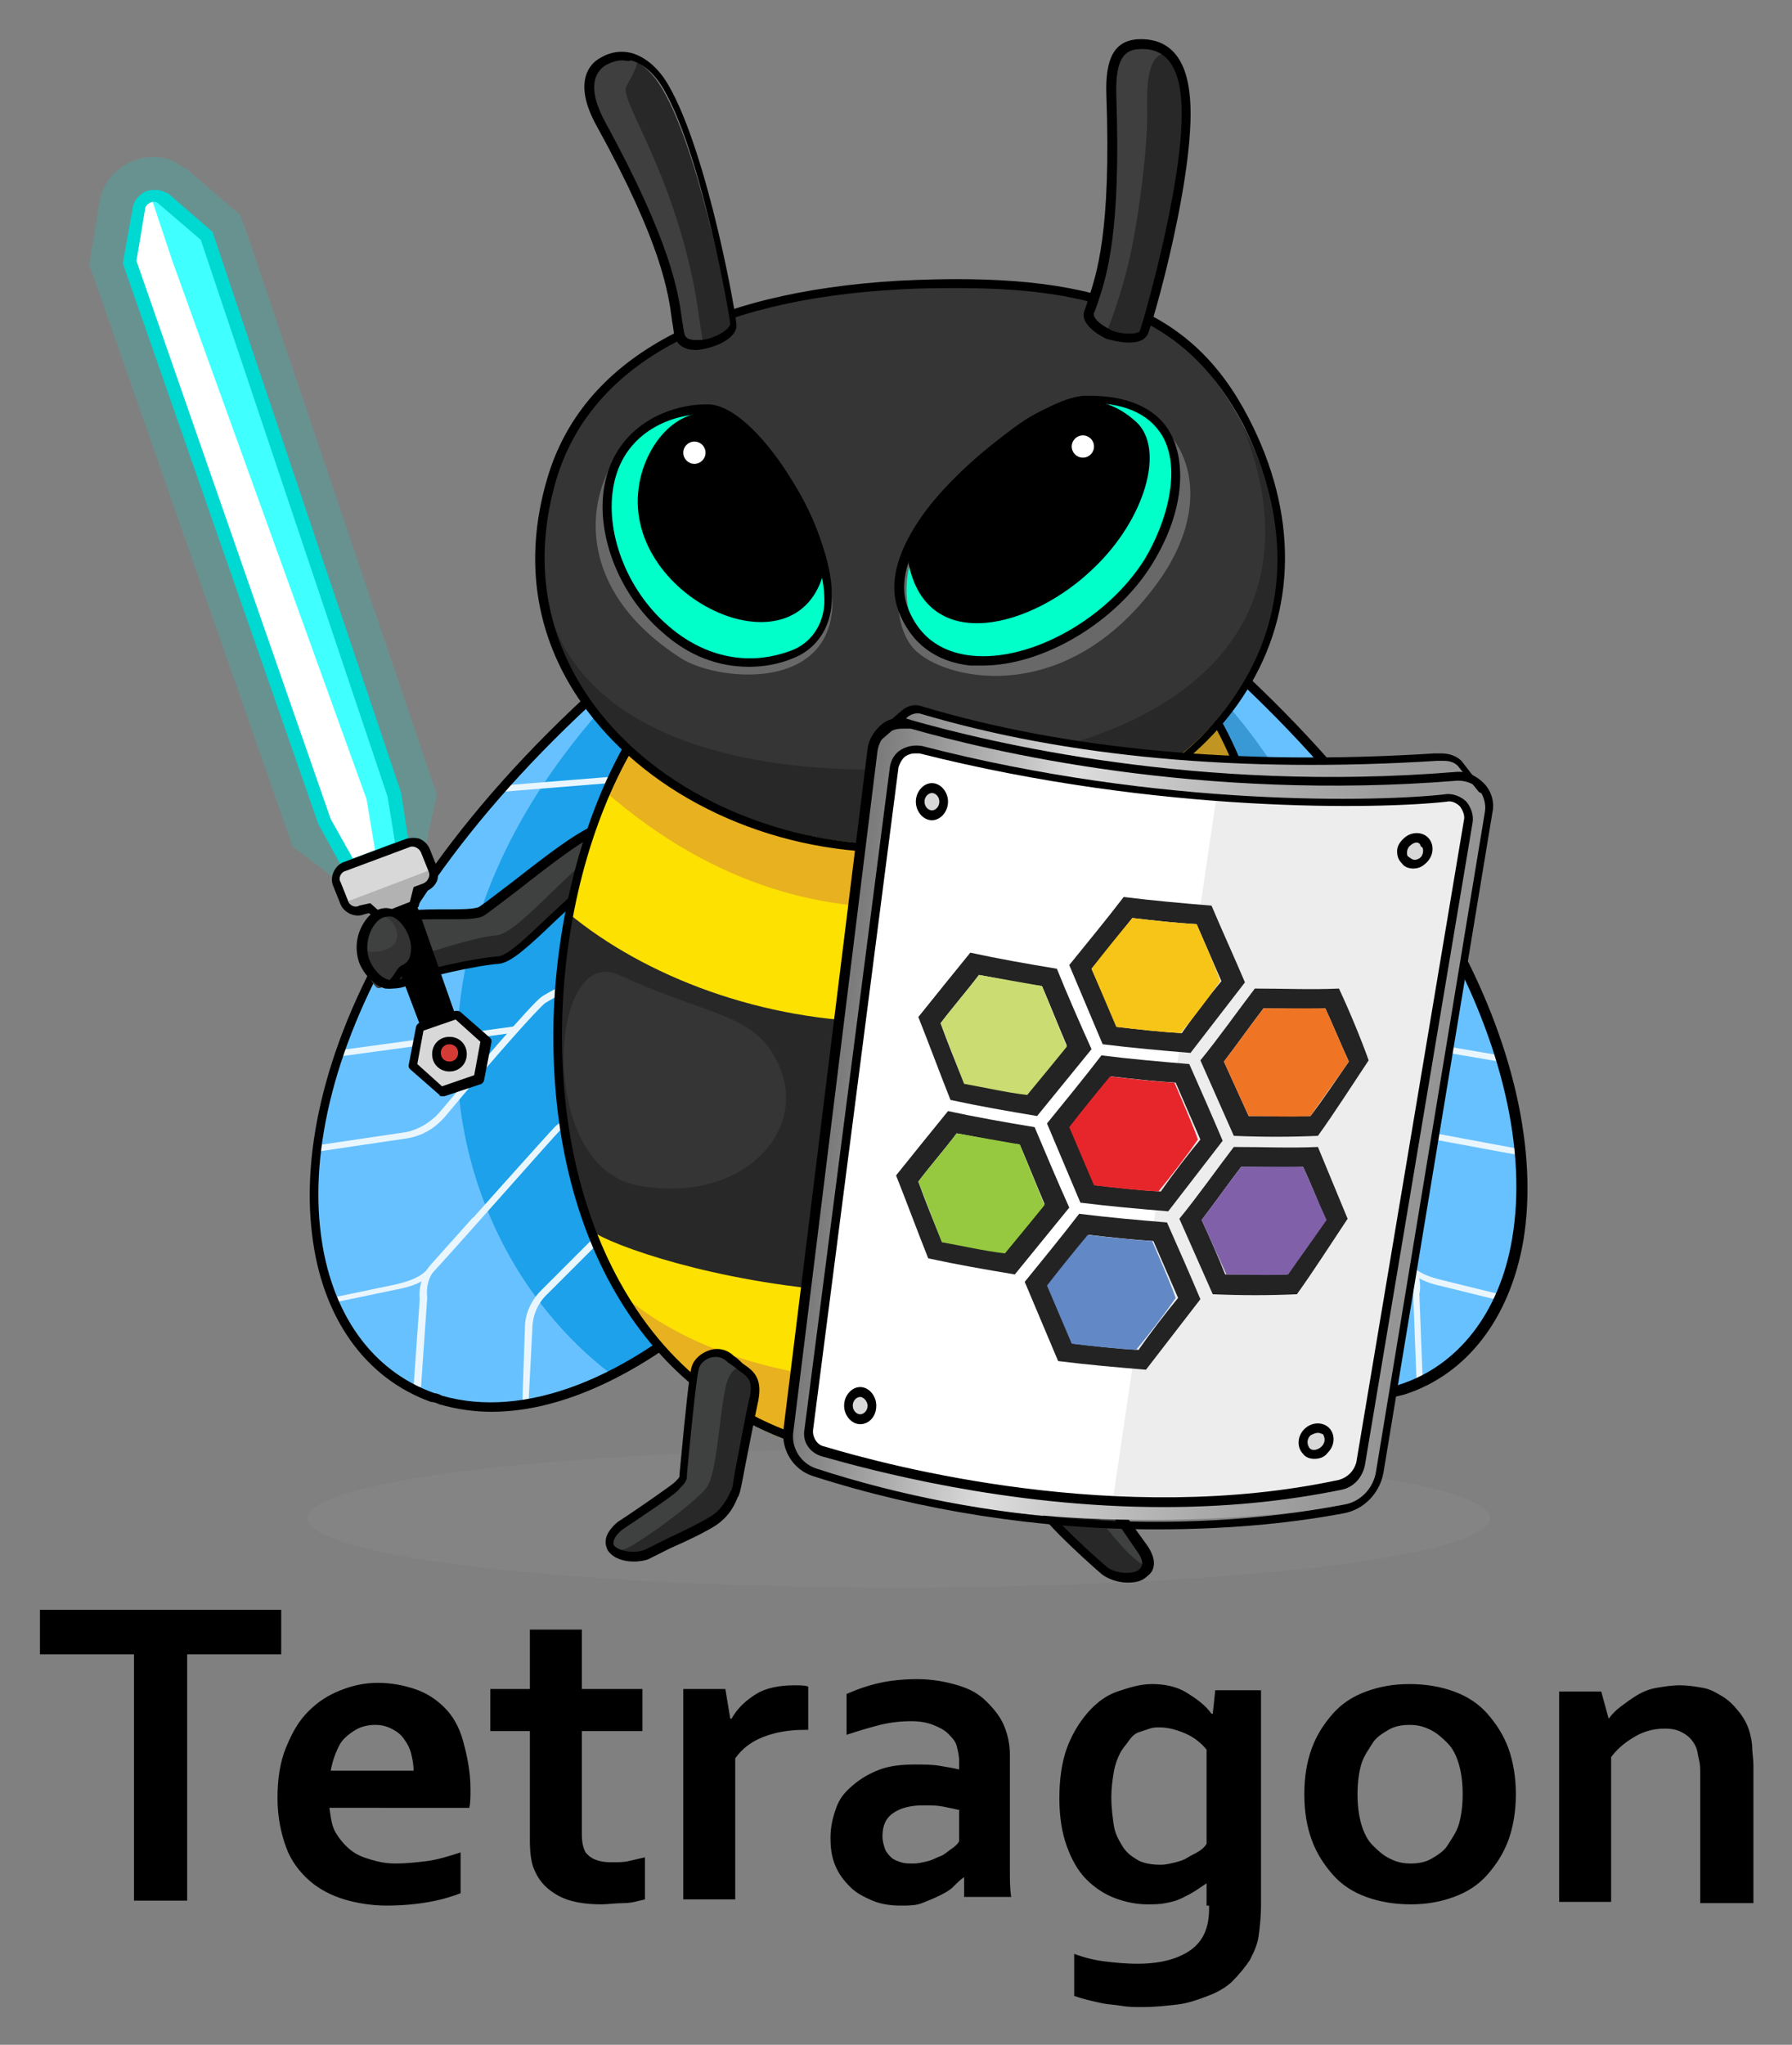<svg xmlns="http://www.w3.org/2000/svg" role="img" xmlns:xlink="http://www.w3.org/1999/xlink" viewBox="37.57 6.32 144.85 165.23"><rect x="37.57" y="6.32" width="144.85" height="165.23" fill="#808080" stroke="none"/><title>Tetragon logo</title><style>svg {enable-background:new 0 0 221.7 175.5}</style><style>.st1{fill:#282828}.st2{fill:#3f4040}.st3{fill:#68c1ff}.st6{fill:#eaf6fd}.st11{fill:#e8b120}.st12{fill:#353535}.st14{fill:#686868}.st15{fill:#00ffc9}.st16{fill:#fff}.st17{fill:#3f3f3f}.st21{fill:#d8d8d8}.st27{fill:#232323}</style><g id="shadow"><ellipse cx="110.2" cy="129" fill="#999" opacity=".2" rx="47.8" ry="5.6"/></g><g id="leg-right_00000119824364864540445000000011189083722848698038_"><g id="leg-right_00000127757529415056396820000009101159447790618761_"><path d="M129.9,131.5c0,0-3.5-4-3.5-4.2s-0.3-0.5-0.3-0.8s1.6-8,1.5-8.8s-1-2-2.6-1.3c-1.5,0.7-2.6,0.5-2.7,2.9 c-0.1,2.4-0.7,7-0.7,7.4c0.1,0.3-0.2,1.6,0.7,2.6s3.2,2.6,4.7,3.8C128.3,134.2,131.7,134.1,129.9,131.5z" class="st1"/><path d="M129.9,131.5c0,0-3.1-4.2-3.2-4.4c-0.1-0.2-0.3-0.5-0.3-0.8s1.2-7.8,1.2-8.6s-1-2-2.6-1.3 c-1.5,0.7-0.1-0.2-0.2,2.2c-0.1,2.4-0.5,6.6,0,7.8c0.5,1.3,3,4.6,4.4,5.8C130.5,133.3,131,133.1,129.9,131.5z" class="st2"/><path d="M128.7,134.2c-0.8,0-1.6-0.3-2.1-0.7c-1.5-1.3-3.3-3-4.2-4c-0.9-1-1-2.1-1.1-2.6c0-0.1,0-0.1,0-0.2c0-0.2,0-0.7,0.2-2.3 c0.2-1.6,0.4-3.7,0.4-5.1c0.1-2.2,1-2.5,2.1-2.9c0.3-0.1,0.6-0.2,0.9-0.4c0.7-0.4,1.5-0.4,2.1,0c0.7,0.4,1,1.1,1,1.6 c0.1,0.9-1,8.6-1,8.7c0,0.1,0.1,0.3,0.2,0.5c0,0.1,0.1,0.1,0.1,0.1c0.1,0.2,1.9,2.8,3,4.3c0,0,0,0,0,0c0.9,1.3,0.5,2.1,0.1,2.4 C129.9,134.1,129.4,134.2,128.7,134.2z M126,116.5c-0.2,0-0.5,0.1-0.8,0.2c-0.3,0.2-0.7,0.3-0.9,0.4c-1,0.4-1.5,0.6-1.6,2.2 c-0.1,1.4-0.3,3.6-0.5,5.1c-0.1,1-0.2,2-0.2,2.2c0,0,0,0.1,0,0.2c0,0.5,0.1,1.4,0.9,2.2c0.9,1,2.7,2.7,4.1,3.9 c0.7,0.6,2.2,0.7,2.7,0.2c0.4-0.4,0.1-1-0.2-1.4c-0.9-1.3-2.9-4.2-3-4.4c0,0,0-0.1-0.1-0.1c-0.1-0.2-0.3-0.6-0.2-0.9 c0.1-0.4,1.1-7.8,1-8.5c0-0.3-0.3-0.8-0.7-1C126.5,116.6,126.2,116.5,126,116.5z"/></g></g><g id="wing1"><g id="wing1_00000005971144265088277580000015472384972838731173_"><path d="M125.8,51.3c57.5,42.3,32,87.8,3.2,57.9c-16.5-17.1-18.3-42.8-15.3-46.9C116.7,58.3,125.8,51.3,125.8,51.3z" class="st3"/><path fill="#3999d5" d="M127.4,55.2c29.5,18.8,25,66.2,1.7,54.1c-20.9-10.9-18.3-42.8-15.3-46.9C116.7,58.3,127.4,55.2,127.4,55.2z"/><g><defs><path id="mask_00000124867998439546478350000008977434645125548936_" d="M125.8,51.3c57.5,42.3,32,87.8,3.2,57.9 c-16.5-17.1-18.3-42.8-15.3-46.9C116.7,58.3,125.8,51.3,125.8,51.3z"/></defs><clipPath id="mask_00000155107343957626551400000005480637595807038909_"><use overflow="visible" xlink:href="#mask_00000124867998439546478350000008977434645125548936_"/></clipPath><g clip-path="url(#mask_00000155107343957626551400000005480637595807038909_)"><path d="M148.2 71.3l-9.2-1c-1-.1-2-.5-2.9-1.2l-6.3-5.1.3-.4 6.3 5.1c.7.6 1.6 1 2.6 1.1l9.2 1L148.2 71.3zM154.1 80.8l-9.1-.7c-1-.1-2-.4-2.8-1l-10.9-6.9.3-.4 10.9 6.9c.8.5 1.7.8 2.6.9l9 .7L154.1 80.8z" class="st6"/><path d="M152.5 83.6H153V98.1H152.5z" class="st6" transform="rotate(-80.34 152.763 90.814)"/><path d="M161.1 99.8l-7.6-1.4c-1.1-.2-2.1-.9-2.8-1.8-4.1-5.3-6.8-8.7-7.4-9.1-1-.8-10.5-5.6-10.6-5.6l.2-.5c.4.2 9.6 4.8 10.7 5.7.8.7 5 6.1 7.5 9.2.6.8 1.5 1.4 2.5 1.6l7.5 1.4L161.1 99.8zM160 111.7l-6.1-1.5c-.9-.2-2-.6-2.7-1.5-2.1-2.5-8.8-10.8-9.3-11.3-1.1-1.2-4.7-2.5-6.9-3.3-.4-.2-.8-.3-1.1-.4l.2-.5c.3.1.6.2 1 .4 2.2.8 5.9 2.2 7.1 3.5.5.5 6.6 8.1 9.3 11.3.6.7 1.3 1 2.4 1.3l6.1 1.5L160 111.7z" class="st6"/><path d="M152.6,118.7l-0.5,0l-0.3-7.9c0.1-0.8-0.1-1.7-0.6-2.3l-3.1-3.8l0.4-0.3l3.1,3.8c0.6,0.7,0.9,1.7,0.7,2.7 L152.6,118.7z" class="st6"/></g></g><path d="M147,119.5c-5.8,0-12.3-3.4-18.4-9.8c-9.6-10-13.6-22.2-15.1-28.6c-1.7-7.1-2.3-16.2-0.2-19.1c3-4.1,11.8-10.9,12.2-11.1 l0.4-0.3l0.4,0.3c13,9.6,22.6,19.9,28.6,30.6c5,8.9,7,17.9,5.8,25.1c-1.1,6.3-4.6,10.8-9.6,12.4c-0.8,0.2-1.6,0.4-2.5,0.5l0,0 C148,119.5,147.5,119.5,147,119.5z M125.8,51.5c-0.9,0.7-9.1,7-12,10.9c-1.9,2.6-1.3,11.4,0.4,18.5c1.5,6.3,5.4,18.4,14.9,28.3 c6.5,6.8,13.4,10.2,19.3,9.5c0.8-0.1,1.6-0.2,2.3-0.5c4.7-1.5,8.1-5.8,9.1-11.8c1.2-7.1-0.8-15.8-5.7-24.6 C148.2,71.2,138.7,61,125.8,51.5z"/></g></g><g id="wing2"><g id="wing2_00000134953672903871615030000010910938776199822214_"><path d="M101.3,50.5c-62.4,42-36.5,89.9-5,59.8c18-17.2,20.7-43.8,17.6-48.1C110.8,57.9,101.3,50.5,101.3,50.5z" class="st3"/><path fill="#1ca1ea" d="M94.5,55.7c-28.7,23.3-22.1,50.5-7.6,61.6c21.1-10.1,22.6-51.4,18.9-55.2S94.5,55.7,94.5,55.7z"/><g><defs><path id="mask_00000057831558694188422330000010630822467365836733_" d="M101.3,50.5c-62.4,42-36.5,89.9-5,59.8 c18-17.2,20.7-43.8,17.6-48.1C110.8,57.9,101.3,50.5,101.3,50.5z"/></defs><clipPath id="mask_00000157995979778463798110000017819150934356619449_"><use overflow="visible" xlink:href="#mask_00000057831558694188422330000010630822467365836733_"/></clipPath><g clip-path="url(#mask_00000157995979778463798110000017819150934356619449_)"><path d="M76.9,70.4l0-0.5l9.9-0.8c1-0.1,2-0.4,2.8-1l6.9-5.1l0.3,0.4l-6.9,5.1c-0.9,0.7-2,1.1-3.1,1.1L76.9,70.4z" class="st6"/><path d="M63.8 90.3H79.2V90.8H63.8z" class="st6" transform="rotate(-7.759 71.51 90.522)"/><path d="M62.4 99.5L62.3 99l8.1-1.2c1-.2 2-.8 2.7-1.6 2.7-3.2 7.3-8.6 8.2-9.3 1.2-.9 11.1-5.4 11.5-5.5l.2.5c-.1 0-10.3 4.7-11.4 5.5-.6.5-3.6 3.8-8.1 9.2-.8.9-1.8 1.5-3 1.7L62.4 99.5zM64.8 111.1l4.8-1c1.2-.3 2-.6 2.6-1.3 2.9-3.3 9.7-10.9 10.2-11.4 1.3-1.3 5.2-2.6 7.6-3.4.4-.1.8-.3 1.1-.4l.2.5c-.3.1-.7.2-1.1.4-2.3.8-6.2 2-7.4 3.2-.5.5-7.9 8.9-10.2 11.4-.8.9-1.9 1.2-2.9 1.4l-4.8 1L64.8 111.1z" class="st6"/><path d="M71,118.4l0.5-7.1c-0.1-1,0.2-2,0.9-2.8l3.4-3.8l0.4,0.3l-3.4,3.8c-0.6,0.7-0.8,1.5-0.7,2.4l0,0l-0.5,7.2 L71,118.4z" class="st6"/></g><path fill="#eaf6fd" d="M80.3,119.5l-0.5,0 l0.2-5.9c0-1.1,0.5-2.2,1.3-3l5.1-5.1l0.4,0.4l-5.1,5.1c-0.7,0.7-1.1,1.7-1.1,2.7L80.3,119.5z" clip-path="url(#mask_00000157995979778463798110000017819150934356619449_)"/></g><path d="M77.3,120.4c-1.4,0-2.8-0.2-4.2-0.6l0,0c-0.2-0.1-0.5-0.2-0.7-0.2c-5.3-1.9-8.8-6.8-9.6-13.5C61.1,92.6,70.2,70.7,101,50 l0.4-0.2l0.4,0.3c0.4,0.3,9.6,7.5,12.7,11.9c2.1,3,1.2,12.4-0.8,19.7c-1.8,6.6-6.3,19.1-16.9,29.2C90.2,117,83.3,120.4,77.3,120.4 z M73.3,119.1c6.6,1.9,15-1.3,22.9-8.8c10.4-9.9,14.9-22.3,16.7-28.8c2.6-9.6,2.4-17,0.9-19.1c-2.9-4.1-11.6-11-12.5-11.7 C70.9,71.2,61.8,92.7,63.5,106c0.8,6.4,4.1,11.1,9.2,12.9C72.9,118.9,73.1,119,73.3,119.1L73.3,119.1z"/></g></g><g id="hand-left_00000118374930264153231170000007325871766217546167_"><g id="hand-left"><path d="M86.2,73.2c-0.9,0-7.2,5.4-9.3,6.7c-1,0.6-5-0.1-7.1,1.1c-1.8,1-2.7,3.7-1.3,5c0.6,0.5,1.9-0.1,2.4-0.5 c1-0.5,5.8-1.3,7.3-1.6c1.7-0.4,5.7-5,8.6-7C89.3,75.3,88,73.3,86.2,73.2z" class="st1"/><path d="M85.7,73.3c-0.9-0.2-7.2,5.4-9.3,6.7c-1,0.6-5-0.1-7.1,1.1c-1.8,1-2.7,3.7-1.3,5c0.6,0.5,1.7-1.8,2.3-2.1 c1-0.5,5.8-2,7.4-2.1c1.6-0.1,5.4-4.8,8.3-6.9c0.5-0.3,1.3,0.7,1.5,0.3C87.9,74.1,86.6,73.4,85.7,73.3z" class="st2"/><path d="M69.2,86.2c-0.5,0-1-0.1-1.3-0.4c-0.9-0.8-1.3-1.9-1.2-3c0.1-1,0.6-1.8,1.5-2.3c1.3-0.7,3.5-0.7,5.4-0.7 c1.1,0,2.3,0,2.7-0.2c0.6-0.4,1.6-1.2,2.8-2.1c3.7-2.9,6.4-4.9,7.6-4.7l0,0c0.9,0.2,1.6,0.7,1.7,1.5c0.2,0.9-0.4,2-1.7,2.8 c-1.2,0.8-2.7,2.2-4.1,3.5c-2.3,2.2-3.7,3.5-4.7,3.6c-1.6,0.1-6.2,1.1-7.1,1.6C70.3,86.1,69.8,86.2,69.2,86.2z M72.6,80.6 c-1.5,0-3.2,0.1-4.1,0.6c-0.7,0.4-1.1,1-1.1,1.7c-0.1,0.9,0.3,1.8,1,2.4c0.4,0.4,1.5,0.2,1.9,0c1.1-0.6,5.9-1.6,7.5-1.7 c0.8,0,2.6-1.8,4.3-3.4c1.4-1.3,2.9-2.7,4.2-3.6c1-0.7,1.5-1.5,1.4-2.1c-0.1-0.4-0.5-0.8-1.2-0.9l0,0c-0.9-0.2-4.7,2.8-7,4.6 c-1.2,0.9-2.2,1.7-2.8,2.1c-0.5,0.3-1.4,0.3-3.1,0.3C73.3,80.6,73,80.6,72.6,80.6z"/></g></g><g id="body"><g id="body_00000097466981234071189910000005934561098645098405_"><path fill="#fde100" d="M108.2,124.1c5.2,0.2,10.9-0.5,16.1-3c0.1,0,0.3-0.8,0.4-0.9c8.1-7.3,16.6-13.7,16-33.1 C140.2,70,136.4,60.9,127,55c-6.1-3.8-35.2-1.3-41.7,18.5C77.5,97.2,87.6,123.1,108.2,124.1z"/><g><path id="sh_00000116211075775398579520000010397894594506782395_" d="M133.2,61.7c-26.8,15.6-27.8,14-45.1,5.1 c-1.2,1.8-1.5,2.9-1.7,3.4c18.5,16.2,36.4,6.7,38.2,6.7c4.8-0.1,14-6.3,14-6.3S136.4,63.4,133.2,61.7z" class="st11"/><path id="sh_00000017505216206532941860000001820317468601108411_" d="M87.3,110.4c9.9,9.3,32.3,10.7,46.7,0.4 c-3,4.1-5.5,6.7-9.1,9.3C118.4,126.1,98.2,127.7,87.3,110.4z" class="st11"/><path d="M83.5,80.1c12.3,10.2,38,14.8,56.1-4.5c2.2,10.6,1.2,22-1.6,27.9c-21.9,14.1-51.4,3.9-52.8,2.1 C80.9,95.2,82.4,83.6,83.5,80.1z" class="st1"/><path d="M87.6,85.1c-5.7-2.6-6.7,15.5,1.5,17c8.7,1.7,14.8-5,10.7-11C97.8,88.2,94.1,88.1,87.6,85.1z" class="st12"/></g><path fill="#262626" d="M122.4,69c5.9-2,16.2,3,15.1,17.7c-0.7,9.3-5.7,14-9.3,16.8c1.2-0.3,6,2.9,10.5-1c5.5-16,0.2-35.5-4.1-40 C132.7,63.4,122.4,69,122.4,69z" opacity=".2"/><path d="M112.2,124.7c-1.3,0-2.6-0.1-4-0.3c-8.6-1.1-15.3-5.2-19.8-11.9c-3.9-5.8-6-13.3-6.1-21.8C82.1,75.5,89,58,100.7,56.2l0,0 c2.1-0.3,4.2-0.9,6.2-1.4c3-0.8,6.1-1.6,9.1-1.7c4.6-0.2,8.5,0.3,10.3,1.4c3.3,2,7,4.7,9.9,9.9c3.5,6.2,5.1,14.4,4.9,25.1 c-0.2,12.2-4.3,19.2-10.5,25.9C126.5,120,121.4,124.7,112.2,124.7z M100.8,56.9c-10,1.6-18,16.7-17.8,33.8 c0.1,8.3,2.2,15.7,6,21.4c4.4,6.6,10.9,10.5,19.3,11.6c11.4,1.5,17.3-3.7,21.8-8.8c6.2-6.8,10.1-13.4,10.3-25.5 c0.2-10.6-1.4-18.7-4.8-24.7c-2.8-5-6.5-7.7-9.7-9.7c-1.7-1-5.4-1.5-9.9-1.3c-3,0.1-6,0.9-9,1.7C105,56,102.8,56.6,100.8,56.9 L100.8,56.9z"/></g></g><g id="head"><g id="head_00000101078164178420404080000014410224768804178586_"><g id="head_00000080189537366929463620000012791703170485703589_"><path d="M137.9,40.4c9.9,18.7-5.9,34.3-28.1,34.2C93.4,74.5,76.7,62,82.3,45.1c1.7-5,5.3-10,10.9-12.1 c12.7-4.8,27.5-5.2,36.5-1.2C133.3,33.4,136.3,37.4,137.9,40.4z" class="st1"/><path d="M137.9,40.4c7.6,18.7-8.1,28.2-30.3,28.1c-16.4-0.1-30-6.7-25.2-23.4c1.7-5.9,6.3-13,20.4-14.9 C129.1,26.7,134.4,34.3,137.9,40.4z" class="st12"/><path d="M110,75.2l-0.3,0C99.7,75.2,90.2,70.7,85,63.7c-4.1-5.5-5.2-11.9-3.2-18.7c2.8-9.6,12.7-15.1,28.5-16 c15.9-0.8,23.6,2.2,28.2,11.1c4,7.7,3.9,15.6-0.2,22.1c-2.5,4-6.4,7.3-11.3,9.5C122,74,116.2,75.2,110,75.2z M115.1,29.6 c-1.5,0-3.1,0-4.7,0.1c-15.5,0.8-25.2,6.2-27.9,15.5c-1.9,6.6-0.8,12.8,3.1,18.1c5.1,6.9,14.4,11.2,24.3,11.3l0.3,0 c6,0,11.8-1.2,16.6-3.4c4.8-2.2,8.6-5.4,11-9.3c4-6.3,4-13.9,0.2-21.4C133.8,32.7,127.5,29.6,115.1,29.6z"/></g><path d="M111.7,59c-1.5-1.3-2.2-4.6-0.7-8c1.3-2.9,5.1-6.3,9.2-9.5c9-7,18.4,1.9,10.8,12.1 C123.8,63.3,114.4,61.4,111.7,59z" class="st14"/><path d="M111.7,57.5c-1.7-3.2-1.6-8.9,7.3-15.9s17.8-0.4,11.5,9.9C124.2,61.8,113.4,60.6,111.7,57.5z" class="st15"/><path d="M111,51.8c0.2-2,1.9-5.9,8.5-10.9c4.7-3.5,7.9-2.3,9.9-0.5c2.4,2.2,0.7,7.9-3.4,11.8C121.1,57,112.5,59.4,111,51.8z"/><path d="M117,60.1c-0.3,0-0.6,0-1,0c-2.8-0.3-4.8-1.8-5.8-4.4l0,0c-0.8-2.1-0.2-4.6,1.7-7.4c2.8-4.2,9.9-9.8,13.3-10 c4.2-0.1,6.1,1.5,6.9,2.9c1.2,2,1.5,6-1.4,10.7C127.8,56.6,121.9,60.1,117,60.1z M110.9,55.3c1.1,3,3.4,3.8,5.2,4 c4.8,0.5,11-3,14-7.8c1.8-3,3-7.3,1.4-10c-1.1-1.8-3.2-2.7-6.2-2.6c-2.4,0.1-9.3,4.6-12.7,9.7C111.4,50.4,110.1,53,110.9,55.3 L110.9,55.3z"/><path d="M92.6,59.5c2.8,1.8,11.4,2.7,12.2-3.6c0.8-6.3-7.1-15.3-12.3-15.8C87.2,39.6,80.3,51.6,92.6,59.5z" class="st14"/><path d="M92.4,58c2.6,2.1,11.1,3.3,11.9-3c0.8-6.3-6.2-15.7-9.5-15.8C88.8,39.2,80.7,48.4,92.4,58z" class="st15"/><path d="M104.3,51.9c-0.2-3.1-4-10.8-9.1-12.2c-3.3-0.4-5.6,3-6,6C87.9,54.8,102.6,61.5,104.3,51.9z"/><path d="M98.1,60.2c-2.5,0-4.9-0.9-7-2.8c-3.6-3.1-5.5-8.2-4.6-12.2l0,0c1.1-4.8,5.6-6.3,8.4-6.2c2.2,0.1,4.9,3.2,6.6,6 c2.2,3.6,3.5,7.4,3.3,10c-0.1,2.1-1.3,3.8-3.1,4.5C100.5,60,99.3,60.2,98.1,60.2z M87.2,45.4c-0.8,3.8,1,8.6,4.4,11.5 c1.7,1.5,5.3,3.7,9.9,2c1.6-0.6,2.6-2,2.7-3.8c0.1-2.4-1.1-6.1-3.2-9.6c-2.1-3.4-4.4-5.6-6-5.7C92.3,39.6,88.1,41,87.2,45.4 L87.2,45.4z"/><circle cx="125.1" cy="42.4" r=".9" class="st16"/><circle cx="93.7" cy="42.9" r=".9" class="st16"/></g></g><g id="mustache-right_00000116231229972604636190000003093440989971455622_"><g id="mustache-right_00000103231178783219715150000014394749929191222709_"><path d="M129.8,33.2c0,0,4.1-13.4,3.3-19.3c-0.7-5.2-5.9-5.6-5.4,0.1c1.1,13.6-1.5,16.8-1.8,17.6 C125.4,32.9,128.7,34.7,129.8,33.2z" class="st1"/><path d="M126.9,33.4c0,0,1.1-2.4,2-6.3c0.8-3.7,1.4-8.7,1.4-11.6c0-1.5-0.2-4.7,1.5-4.9c-2.6-1.6-4.1-0.9-4,3.4 c0,11.7-1.8,16.6-2,17.4C125.4,32.3,126,33,126.9,33.4z" class="st17"/><path d="M128.8,34c-0.7,0-1.4-0.2-1.8-0.3l0,0c-1.4-0.7-2-1.5-1.8-2.2c0.1-0.3,0.2-0.5,0.3-0.9c0.7-2.1,1.9-5.5,1.5-16.6 c-0.1-2.9,0.6-4.3,2.4-4.5c1.4-0.1,3.8,0.2,4.3,4.2c0.8,5.8-3.1,19.4-3.4,19.7C130,33.9,129.4,34,128.8,34z M127.4,33 c0.6,0.3,1.9,0.4,2.3,0.1c0.4-1.2,4-13.7,3.3-19.2c-0.3-2.6-1.5-3.8-3.5-3.6c-0.9,0.1-1.8,0.6-1.7,3.7c0.4,11.2-0.8,14.7-1.5,16.8 c-0.1,0.3-0.2,0.6-0.3,0.8C125.9,32,126.4,32.5,127.4,33L127.4,33z"/></g></g><g id="mustache-left_00000018944770184832211000000005122146466879270058_"><g id="mustache-left"><path d="M96.8,32.9c0,0-2.5-14-5.7-19.4c-2.8-4.8-8-2.7-5.2,2.7c6.7,12.6,6.7,16.2,6.8,17.2 C92.9,34.4,96.5,34.5,96.8,32.9z" class="st1"/><path d="M94.4,34.1c0,0-0.3-2-0.6-4c-1.9-10.2-6.2-15.7-5.6-16.8c1.5-2.7,0.8-2.1-0.1-2.3c-2.3-0.6-4.2,1.5-2.2,5.2 c6.7,12.6,6.7,16.2,6.8,17.2C92.9,33.9,94,34.2,94.4,34.1z" class="st17"/><path d="M93.8,34.6c-0.9,0-1.5-0.4-1.7-1.1l0,0c-0.1-0.4-0.1-0.7-0.2-1.2c-0.3-2.3-0.8-6.2-6.1-15.8c-2-3.6-0.5-5.1,0.3-5.5 c0.8-0.5,1.7-0.6,2.5-0.4c1.1,0.3,2.2,1.2,3,2.6c3.2,5.5,5.6,19.1,5.5,19.5c-0.1,1.1-2,1.8-3.2,1.9C93.9,34.6,93.9,34.6,93.8,34.6 z M87.9,11.2c-0.6,0-1,0.2-1.4,0.4c-1.2,0.8-1.2,2.4,0,4.6c5.3,9.7,5.9,13.7,6.2,16c0.1,0.4,0.1,0.8,0.2,1.1h0 c0.1,0.5,0.7,0.5,1.1,0.5c1.2,0,2.5-0.8,2.6-1.3c0-0.4-2.3-13.7-5.4-19c-0.7-1.2-1.6-2-2.6-2.3C88.3,11.3,88.1,11.2,87.9,11.2z"/></g></g><g id="sword_00000117646114799251239870000015968826616674153898_"><g id="sword_00000122695011775460756250000000877033635704459396_"><path d="M72.3 91.2L67.3 78 70.5 77.3 75 90.1z"/><path fill="#0be0d0" d="M50,22.3c0.2,0,0.4,0.1,0.6,0.2l3.6,3.1l15.2,45.1L69,72.5l-3.5,1.6l-1.7-1.3L48,27.6l0.7-4.3 C48.9,22.7,49.4,22.3,50,22.3 M50,19L50,19c-2.2,0-4.1,1.6-4.4,3.7L44.9,27l-0.1,0.8l0.3,0.8l15.8,45.2l0.3,0.9l0.8,0.6l1.7,1.3 l1.5,1.2l1.8-0.8l3.5-1.6l1.5-0.7l0.3-1.6l0.4-1.7l0.2-0.9l-0.3-0.8L57.3,24.5L57,23.7l-0.7-0.6L52.7,20l-0.2-0.1l-0.2-0.1 C51.7,19.3,50.9,19,50,19L50,19z" opacity=".2"/><path d="M70.2,74.7l-4.9,2L64,73.2L48.1,27.8c0-0.1,0-0.3,0-0.4L49,23c0.1-0.6,0.9-0.9,1.5-0.6l3.5,3.1 c0.1,0.1,0.2,0.2,0.3,0.4l15.2,45.3L70.2,74.7z" class="st16"/><path fill="#40ffff" d="M70.1 74.4L69.7 74.7 68 75.7 67.2 70.9 51.5 27.4 49.8 22.3 54.2 25.6 69.4 70.7z"/><path fill="#00d8d2" d="M65.6,77.1l-2.3-4.2L47.5,27.6l0.8-4.5c0.1-0.6,0.5-1,1-1.3c0.6-0.2,1.2-0.2,1.7,0.1l0.1,0l3.7,3.2l0,0.1 l15.2,45.2l0,0l0.7,4.6L65.6,77.1z M64.3,72.5l1.8,3.2l3.4-1.3l-0.6-3.7l-15.1-45l-3.5-3c-0.2-0.1-0.4-0.1-0.6,0 c-0.2,0.1-0.4,0.3-0.4,0.5l-0.7,4.2L64.3,72.5z"/><g><path d="M74.5 88.3L71.5 89.3 70.9 92.4 73.3 94.5 76.3 93.5 76.9 90.4z" class="st21"/><path d="M73.3,94.9c-0.1,0-0.2,0-0.2-0.1l-2.4-2.1c-0.1-0.1-0.1-0.2-0.1-0.3l0.6-3.1c0-0.1,0.1-0.2,0.2-0.3l3-1 c0.1,0,0.3,0,0.4,0.1l2.4,2.1c0.1,0.1,0.1,0.2,0.1,0.3l-0.6,3.1c0,0.1-0.1,0.2-0.2,0.3l-3,1C73.3,94.9,73.3,94.9,73.3,94.9z M71.3,92.3l2,1.8l2.6-0.9l0.5-2.7l-2-1.8l-2.6,0.9L71.3,92.3z"/></g><g><path d="M71.8,78l-0.6,0.2l-0.3,1l-2.7,1l-0.9-0.5l-0.6,0.2c-0.6,0.2-1.2-0.1-1.4-0.6l-0.6-1.5 c-0.2-0.6,0.1-1.2,0.6-1.4l5.1-1.9c0.6-0.2,1.2,0.1,1.4,0.6l0.6,1.5C72.7,77.2,72.4,77.8,71.8,78z" class="st21"/><path fill="#b2b2b2" d="M71.8,78l-0.6,0.2l-0.3,1l-2.7,1l-0.9-0.5l-0.6,0.2c-0.6,0.2-1.2-0.1-1.4-0.6l7.1-2.7 C72.7,77.2,72.4,77.8,71.8,78z"/><path d="M68.3,80.9l-0.9-0.8l-0.4,0.1c-0.7,0.3-1.6-0.1-1.9-0.8l-0.6-1.5c-0.3-0.7,0.1-1.6,0.8-1.9l5.1-1.9 c0.4-0.1,0.8-0.1,1.1,0c0.4,0.2,0.6,0.4,0.8,0.8l0.6,1.5c0.1,0.4,0.1,0.8,0,1.1c-0.2,0.4-0.4,0.6-0.8,0.8l-0.4,0.1l-0.3,1.2 L68.3,80.9z M67.5,79.3l0.9,0.8l2.3-0.9L71,78l0.8-0.3c0.2-0.1,0.3-0.2,0.4-0.4c0.1-0.2,0.1-0.4,0-0.6l-0.6-1.5 c-0.1-0.2-0.2-0.3-0.4-0.4c-0.2-0.1-0.4-0.1-0.6,0l-5.1,1.9c-0.4,0.1-0.6,0.6-0.4,0.9l0.6,1.5c0.1,0.4,0.6,0.6,0.9,0.4L67.5,79.3 z"/></g><g><circle cx="73.9" cy="91.4" r="1.1" fill="#d53b35"/><path d="M73.9,92.9c-0.8,0-1.4-0.6-1.4-1.4s0.6-1.4,1.4-1.4s1.4,0.6,1.4,1.4S74.7,92.9,73.9,92.9z M73.9,90.7 c-0.4,0-0.7,0.3-0.7,0.7s0.3,0.7,0.7,0.7s0.7-0.3,0.7-0.7S74.3,90.7,73.9,90.7z"/></g></g></g><g id="palm_00000025409605163714268540000014608989025989044884_"><g id="palm"><path fill="#333" d="M67.5,80.9c-1.2,1.7-0.5,4.4,1.4,4.9c0.7,0.2,1-1.1,1.5-1.3C72.4,83.5,69.4,78.2,67.5,80.9z"/><path d="M67.6,80.6c-1.4,1.5-1.3,2.9,0.6,2.6C71.2,82.7,68.9,79.3,67.6,80.6z" class="st2"/><path d="M69,86.2c-0.1,0-0.2,0-0.3,0c-0.9-0.3-1.7-1.1-2.1-2.1c-0.4-1.2-0.2-2.4,0.5-3.4l0,0c0.8-1.1,1.7-1.1,2.2-0.9 c1.1,0.3,1.9,1.8,2,3c0.1,1-0.3,1.9-1.1,2.2c-0.1,0.1-0.2,0.3-0.4,0.5C69.8,85.7,69.6,86.2,69,86.2z M67.8,81.1 c-0.5,0.7-0.7,1.8-0.4,2.7c0.3,0.8,0.9,1.5,1.6,1.7c0.1,0,0.1,0,0.4-0.4c0.2-0.3,0.3-0.6,0.7-0.8c0.7-0.3,0.7-1.1,0.7-1.5 c-0.1-1.1-0.8-2.1-1.5-2.4C68.7,80.3,68.2,80.5,67.8,81.1L67.8,81.1z"/></g></g><g id="leg-left_00000111184205710614498540000011328051906611462807_"><g id="leg-left_00000132063823485118553790000010860612447021503921_"><path d="M87.7,129.7c0,0,4.5-3,4.6-3.2s0.4-0.4,0.5-0.7c0-0.3,0.7-8.1,1-8.9c0.3-0.8,1.6-1.7,2.8-0.6 c1.3,1.1,2.4,1.1,1.8,3.5s-1.3,7-1.5,7.3s-0.5,1.5-1.7,2.3c-1.2,0.8-3.6,1.8-5.3,2.7C88.5,132.6,85.3,131.7,87.7,129.7z" class="st1"/><path d="M87.7,129.7c0,0,4.5-3,4.6-3.2s0.4-0.4,0.5-0.7c0-0.3,0.7-8.1,1-8.9c0.3-0.8,1.6-1.7,2.8-0.6 c1.3,1.1,0.1-0.2-0.4,2.2s-0.7,6.9-1.5,8c-0.8,1.1-4.7,4-6.4,4.9C86.9,132,86.2,130.9,87.7,129.7z" class="st2"/><path d="M88.8,132.5c-0.9,0-1.7-0.3-2.1-0.9c-0.2-0.4-0.5-1.2,0.8-2.3c0,0,0,0,0,0c1.7-1.1,4.4-3,4.6-3.2c0,0,0,0,0.1-0.1 c0.1-0.1,0.3-0.3,0.3-0.4l0-0.2c0.5-5.3,0.8-8.2,1-8.7c0.2-0.6,0.8-1.1,1.5-1.3c0.7-0.2,1.4,0,1.9,0.5c0.3,0.2,0.5,0.4,0.7,0.6 c0.9,0.6,1.7,1.2,1.2,3.3c-0.3,1.4-0.7,3.5-1,5c-0.3,1.6-0.4,2.1-0.5,2.3c0,0,0,0.1-0.1,0.2c-0.2,0.5-0.6,1.5-1.8,2.3 c-0.8,0.5-2.2,1.2-3.6,1.8c-0.6,0.3-1.2,0.6-1.8,0.9C89.8,132.4,89.3,132.5,88.8,132.5z M87.9,129.9c-0.4,0.3-0.9,0.9-0.7,1.3 c0.4,0.5,1.8,0.7,2.6,0.3c0.6-0.3,1.2-0.6,1.8-0.9c1.3-0.6,2.7-1.3,3.5-1.8c0.9-0.6,1.3-1.5,1.5-1.9c0-0.1,0.1-0.1,0.1-0.2 c0.1-0.1,0.2-1.2,0.4-2.1c0.3-1.6,0.7-3.7,1-5.1c0.4-1.6,0-1.9-0.9-2.5c-0.2-0.2-0.5-0.4-0.8-0.6c-0.4-0.4-0.8-0.5-1.3-0.4 c-0.5,0.1-0.9,0.5-1,0.8c-0.1,0.2-0.3,1.2-1,8.6l0,0.2c0,0.4-0.3,0.7-0.5,0.9c0,0-0.1,0.1-0.1,0.1C92.4,126.9,90,128.5,87.9,129.9 z"/></g></g><g id="sheild_00000105388047920327978710000004971959123453468848_"><g id="sheild"><g><linearGradient id="SVGID_1_" x1="105.424" x2="154.551" y1="93.918" y2="100.187" gradientUnits="userSpaceOnUse"><stop offset="0" stop-color="#7c7c7c"/><stop offset=".319" stop-color="#ddd"/><stop offset=".464" stop-color="#c6c6c6"/><stop offset=".675" stop-color="#aaa"/><stop offset=".861" stop-color="#999"/><stop offset="1" stop-color="#939393"/></linearGradient><path fill="url(#SVGID_1_)" d="M112.1,63.6l-1.2,0.2l-2.7,2.4l-7,56.5c-0.1,1,0.5,2,1.5,2.3c13.2,4.4,28.7,5.1,44,3 c1.3-0.2,2.3-1.2,2.5-2.4l8.8-53.8c0.1-0.8-0.3-1.6-1.1-2.4l-1.8-2C155.1,67.3,133,70.1,112.1,63.6z"/><path d="M109.9,68.1l-6.9,54.1c-0.1,0.7,0.4,1.4,1.1,1.6c12.7,3.4,28.5,5.3,41.7,2.8c0.9-0.2,1.6-0.9,1.8-1.8 l8.6-52.3c0.2-1-0.7-1.9-1.7-1.8c-13.3,1-28.6-0.5-43-3.7C110.7,66.8,110,67.3,109.9,68.1z" class="st16"/><path fill="#ededed" d="M127.5,127.7c6.3,0.2,12.7-0.2,18.5-1.3c0.8-0.2,1.4-0.8,1.6-1.6l8.7-52.6c0.1-0.8-0.4-1.4-1.3-1.4 c-6,0.5-12.5,0.4-19.1-0.1L127.5,127.7z"/></g><path d="M157.4,70.4c-0.1,0-0.2,0-0.3-0.1l-1.7-2.1c-0.3-0.3-0.7-0.4-1.1-0.4l-0.6,0c-15.9,1-29.9-0.3-41.7-3.8 c-0.3-0.1-0.7,0-1,0.2l-2.3,2c-0.1,0.1-0.4,0.1-0.5,0c-0.1-0.1-0.1-0.4,0-0.5l2.3-2c0.5-0.4,1.1-0.5,1.6-0.3 c11.7,3.5,25.6,4.8,41.4,3.8l0.6,0c0.6,0,1.2,0.2,1.6,0.6c0,0,0,0,0,0l1.7,2.2c0.1,0.2,0.1,0.4-0.1,0.5 C157.6,70.4,157.5,70.4,157.4,70.4z"/><path d="M131,129.9c-9.4,0-19-1.5-27.7-4.3c-1.6-0.5-2.6-2.1-2.4-3.8l6.8-55c0.1-0.8,0.6-1.5,1.2-2c0.7-0.5,1.5-0.6,2.3-0.3 c6.3,1.8,23.2,5.9,44,4.2c0.9-0.1,1.7,0.3,2.3,0.9c0.6,0.6,0.9,1.5,0.7,2.4l-8.8,53.3c-0.3,1.7-1.6,3-3.2,3.3l0,0 C141.4,129.5,136.3,129.9,131,129.9z M110.5,65.2c-0.4,0-0.8,0.1-1.1,0.3c-0.5,0.3-0.8,0.9-0.9,1.5l-6.8,55 c-0.2,1.3,0.6,2.6,1.9,3c13.5,4.4,29,5.5,42.6,2.9l0,0c1.3-0.2,2.4-1.3,2.6-2.7l8.8-53.3c0.1-0.6-0.1-1.3-0.5-1.8 c-0.4-0.5-1.1-0.7-1.7-0.7c-20.9,1.7-37.9-2.4-44.2-4.2C110.9,65.2,110.7,65.2,110.5,65.2z M146.3,128.2L146.3,128.2L146.3,128.2z"/><path d="M131.6,128.1c-12.7,0-23.7-3-27.6-4.1c-1-0.3-1.6-1.2-1.4-2.2l6.9-53.5c0.1-0.6,0.4-1.1,0.9-1.4c0.5-0.3,1.1-0.4,1.7-0.3 c19.3,5,37.1,4.5,42.3,3.9c0.6-0.1,1.3,0.2,1.7,0.6c0.4,0.5,0.6,1.1,0.5,1.7l-8.7,51.9c-0.2,1-0.9,1.8-1.9,2l-0.1-0.4l0.1,0.4 C141.1,127.7,136.3,128.1,131.6,128.1z M111.5,67.2c-0.3,0-0.5,0.1-0.7,0.2c-0.3,0.2-0.5,0.6-0.6,0.9l-6.9,53.5 c-0.1,0.6,0.3,1.3,0.9,1.4c5.3,1.6,23.9,6.5,41.6,2.7l0,0c0.7-0.2,1.2-0.7,1.4-1.4l8.7-51.9c0.1-0.4-0.1-0.8-0.3-1.1 c-0.3-0.3-0.7-0.5-1.1-0.4c-5.3,0.6-23.2,1-42.6-3.9C111.7,67.2,111.6,67.2,111.5,67.2z"/><g><path d="M124.1,97.4c1-1.2,2.3-2.8,3.3-4.1c1.7,0.2,3.5,0.4,5.2,0.5c0.6,1.4,1.4,3.2,2,4.6c-1,1.2-2.3,2.9-3.2,4.2 c-1.7-0.1-3.5-0.3-5.2-0.5C125.5,100.6,124.7,98.8,124.1,97.4 M133.7,92.3c-2.4-0.2-4.7-0.4-7.1-0.7c-1.3,1.7-3.1,3.9-4.4,5.5 c0.8,1.9,1.9,4.5,2.7,6.4c2.4,0.3,4.7,0.5,7.1,0.7c1.3-1.7,3.1-4,4.4-5.7C135.6,96.6,134.5,94.1,133.7,92.3" class="st27"/><path fill="#e7262b" d="M132.5,93.8c-1.7-0.1-3.5-0.3-5.2-0.5c-1,1.2-2.3,2.8-3.3,4.1c0.6,1.4,1.4,3.3,2,4.7 c1.7,0.2,3.5,0.4,5.2,0.5c1-1.2,2.3-2.9,3.2-4.2C133.9,97,133.1,95.2,132.5,93.8"/><path d="M122.3,110.2c1-1.2,2.3-2.8,3.3-4.1c1.7,0.2,3.5,0.4,5.2,0.5c0.6,1.4,1.4,3.2,2,4.6c-1,1.2-2.3,2.9-3.2,4.2 c-1.7-0.1-3.5-0.3-5.2-0.5C123.7,113.4,122.9,111.6,122.3,110.2 M131.9,105.1c-2.4-0.2-4.7-0.4-7.1-0.7c-1.3,1.7-3.1,3.9-4.4,5.5 c0.8,1.9,1.9,4.5,2.7,6.4c2.4,0.3,4.7,0.5,7.1,0.7c1.3-1.7,3.1-4,4.4-5.7C133.8,109.4,132.7,106.9,131.9,105.1" class="st27"/><path fill="#6288c5" d="M130.7,106.6c-1.7-0.1-3.5-0.3-5.2-0.5c-1,1.2-2.3,2.8-3.3,4.1c0.6,1.4,1.4,3.3,2,4.7 c1.7,0.2,3.5,0.4,5.2,0.5c1-1.2,2.3-2.9,3.2-4.2C132.1,109.8,131.3,108,130.7,106.6"/><path d="M125.8,84.6c1-1.2,2.3-2.8,3.3-4.1c1.7,0.2,3.5,0.4,5.2,0.5c0.6,1.4,1.4,3.2,2,4.6c-1,1.2-2.3,2.9-3.2,4.2 c-1.7-0.1-3.5-0.3-5.2-0.5C127.3,87.9,126.4,86,125.8,84.6 M135.5,79.5c-2.4-0.2-4.7-0.4-7.1-0.7c-1.3,1.7-3.1,3.9-4.4,5.5 c0.8,1.9,1.9,4.5,2.7,6.4c2.4,0.3,4.7,0.5,7.1,0.7c1.3-1.7,3.1-4,4.4-5.7C137.4,83.8,136.3,81.4,135.5,79.5" class="st27"/><path fill="#f7c418" d="M134.3,81c-1.7-0.1-3.5-0.3-5.2-0.5c-1,1.2-2.3,2.8-3.3,4.1c0.6,1.4,1.4,3.3,2,4.7c1.7,0.2,3.5,0.4,5.2,0.5 c1-1.2,2.3-2.9,3.2-4.2C135.7,84.2,134.9,82.4,134.3,81"/><path d="M134.7,104.9c1-1.3,2.2-3,3.2-4.3c1.7,0,3.4,0.1,5,0c0.6,1.3,1.3,3,1.8,4.3c-0.9,1.3-2.1,3.1-3.1,4.4 c-1.6,0-3.3,0-5,0C136.1,108,135.3,106.2,134.7,104.9 M144.1,99c-2.2,0.1-4.5,0-6.8,0c-1.3,1.7-3,4.1-4.4,5.8 c0.8,1.8,1.9,4.3,2.7,6.1c2.3,0.1,4.6,0.1,6.8,0c1.3-1.8,2.9-4.3,4.1-6.1C145.8,103.1,144.8,100.7,144.1,99" class="st27"/><path fill="#8061a9" d="M142.9,100.6c-1.6,0-3.3,0-5,0c-1,1.3-2.2,3-3.2,4.3c0.6,1.3,1.4,3.1,2,4.4c1.7,0,3.4,0.1,5,0 c0.9-1.3,2.2-3.1,3.1-4.4C144.2,103.6,143.5,101.9,142.9,100.6"/><path d="M136.5,92.1c1-1.3,2.2-3,3.2-4.3c1.7,0,3.4,0.1,5,0c0.6,1.3,1.3,3,1.9,4.3c-0.9,1.3-2.1,3.1-3.1,4.4 c-1.6,0-3.3,0-5,0C137.9,95.2,137.1,93.4,136.5,92.1 M145.8,86.2c-2.2,0.1-4.5,0-6.8,0c-1.3,1.7-3,4.1-4.4,5.8 c0.8,1.8,1.9,4.3,2.7,6.1c2.3,0.1,4.6,0.1,6.8,0c1.3-1.8,2.9-4.3,4.1-6.1C147.6,90.3,146.6,87.9,145.8,86.2" class="st27"/><path fill="#ef7525" d="M144.7,87.8c-1.6,0-3.3,0-5,0c-1,1.3-2.2,3-3.2,4.3c0.6,1.3,1.4,3.1,2,4.4c1.7,0,3.4,0.1,5,0 c0.9-1.3,2.2-3.1,3.1-4.4C146,90.8,145.3,89.1,144.7,87.8"/><path d="M111.8,101.8c0.9-1.2,2.2-2.7,3.1-3.9c1.7,0.3,3.4,0.7,5.1,0.9c0.6,1.4,1.4,3.4,2,4.8 c-1,1.2-2.3,2.8-3.2,3.9c-1.7-0.3-3.4-0.6-5.1-0.9C113.1,105.2,112.3,103.2,111.8,101.8 M121.2,97.4c-2.4-0.4-4.7-0.8-7-1.3 c-1.3,1.6-3,3.7-4.2,5.2c0.8,2,1.8,4.7,2.6,6.7c2.3,0.5,4.6,0.9,7,1.3c1.3-1.6,3.1-3.8,4.4-5.4C123.1,101.9,122,99.3,121.2,97.4" class="st27"/><path fill="#96c93f" d="M120,98.8c-1.7-0.3-3.4-0.6-5.1-0.9c-0.9,1.2-2.2,2.7-3.1,3.9c0.6,1.5,1.3,3.4,1.9,4.9 c1.7,0.3,3.4,0.7,5.1,0.9c1-1.2,2.3-2.8,3.2-3.9C121.4,102.2,120.6,100.3,120,98.8"/><path d="M113.6,89c0.9-1.2,2.2-2.7,3.1-3.9c1.7,0.3,3.4,0.7,5.1,0.9c0.6,1.4,1.4,3.4,2,4.8c-1,1.2-2.3,2.8-3.2,3.9 c-1.7-0.3-3.4-0.6-5.1-0.9C114.9,92.4,114.1,90.4,113.6,89 M123,84.6c-2.4-0.4-4.7-0.8-7-1.3c-1.3,1.6-3,3.7-4.2,5.2 c0.8,2,1.8,4.7,2.6,6.7c2.3,0.5,4.6,0.9,7,1.3c1.3-1.6,3.1-3.8,4.4-5.4C124.9,89.1,123.8,86.6,123,84.6" class="st27"/><path fill="#cadc72" d="M121.8,86c-1.7-0.3-3.4-0.6-5.1-0.9c-0.9,1.2-2.2,2.7-3.1,3.9c0.6,1.5,1.3,3.4,1.9,4.9 c1.7,0.3,3.4,0.7,5.1,0.9c1-1.2,2.3-2.8,3.2-3.9C123.2,89.4,122.4,87.5,121.8,86"/></g><g><ellipse cx="151.9" cy="75.1" class="st21" rx="1.1" ry="1" transform="rotate(-45.001 151.934 75.125)"/><path d="M151.8,76.5c-0.3,0-0.7-0.1-0.9-0.4c-0.3-0.3-0.4-0.6-0.4-1c0-0.4,0.2-0.7,0.5-1c0.6-0.6,1.5-0.6,2-0.1 c0.5,0.5,0.5,1.4-0.1,2C152.6,76.3,152.3,76.5,151.8,76.5C151.9,76.5,151.8,76.5,151.8,76.5z M152.1,74.4c-0.2,0-0.4,0.1-0.6,0.3 c-0.1,0.1-0.2,0.3-0.2,0.5c0,0.2,0,0.3,0.2,0.4c0.1,0.1,0.3,0.2,0.4,0.2c0.2,0,0.4-0.1,0.5-0.2c0.1-0.1,0.2-0.3,0.2-0.5 c0-0.2,0-0.3-0.2-0.4C152.4,74.5,152.2,74.4,152.1,74.4z"/></g><g><ellipse cx="144" cy="122.8" class="st21" rx="1.1" ry="1" transform="rotate(-45.001 143.978 122.814)"/><path d="M143.8,124.2c-0.3,0-0.7-0.1-0.9-0.4c-0.5-0.5-0.5-1.4,0.1-2c0.6-0.6,1.5-0.6,2-0.1c0.5,0.5,0.5,1.4-0.1,2 C144.6,124.1,144.2,124.2,143.8,124.2z M144.1,122.1c-0.2,0-0.4,0.1-0.6,0.2c-0.3,0.3-0.3,0.7-0.1,1s0.7,0.2,1-0.1 c0.3-0.3,0.3-0.7,0.1-1C144.4,122.2,144.3,122.1,144.1,122.1z"/></g><g><ellipse cx="112.9" cy="71.1" class="st21" rx="1" ry="1.1"/><path d="M112.9,72.6c-0.7,0-1.3-0.7-1.3-1.5c0-0.8,0.6-1.5,1.3-1.5c0.7,0,1.3,0.7,1.3,1.5C114.2,71.9,113.6,72.6,112.9,72.6z M112.9,70.4c-0.3,0-0.6,0.3-0.6,0.7c0,0.4,0.3,0.7,0.6,0.7s0.6-0.3,0.6-0.7C113.5,70.7,113.2,70.4,112.9,70.4z"/></g><g><ellipse cx="107.1" cy="120" class="st21" rx="1" ry="1.1"/><path d="M107.1,121.4c-0.7,0-1.3-0.7-1.3-1.5c0-0.8,0.6-1.5,1.3-1.5c0.7,0,1.3,0.7,1.3,1.5C108.4,120.8,107.8,121.4,107.1,121.4z M107.1,119.2c-0.3,0-0.6,0.3-0.6,0.7c0,0.4,0.3,0.7,0.6,0.7s0.6-0.3,0.6-0.7C107.7,119.6,107.4,119.2,107.1,119.2z"/></g></g><g><path d="M52.7 159.9h-4.3v-19.9h-7.6v-3.6h19.5v3.6h-7.6V159.9zM69.6 156.9c.8 0 1.7-.1 2.5-.2s1.8-.4 2.7-.7v3.3c-.5.2-1.4.5-2.5.7s-2.3.3-3.5.3c-1.2 0-2.4-.2-3.4-.5s-2-.8-2.8-1.5-1.5-1.6-1.9-2.7-.7-2.4-.7-4c0-1.5.2-2.9.7-4.1s1-2.1 1.8-2.9 1.6-1.3 2.6-1.7 2-.6 3-.6c1.1 0 2.1.2 3 .5s1.7.8 2.4 1.5 1.2 1.6 1.5 2.7.6 2.4.6 3.9c0 .6 0 1.1-.1 1.5H64.2c.1.8.2 1.5.5 2s.7 1 1.2 1.4 1 .6 1.7.8S68.8 156.9 69.6 156.9zM67.9 145.7c-.5 0-1 .1-1.4.3s-.8.5-1.1.8-.5.7-.7 1.2-.3.9-.4 1.4h6.7c0-.5-.1-1-.2-1.4s-.3-.8-.6-1.2-.6-.6-1-.8S68.4 145.7 67.9 145.7zM89.7 159.8c-.5.1-1 .3-1.7.3s-1.3.1-1.8.1c-1.4 0-2.6-.2-3.5-.7s-1.5-1.1-1.9-2c-.3-.6-.4-1.5-.4-2.5v-8.8h-3.2v-3.4h3.2v-4.8h4.2v4.8h4.9v3.4h-4.9v8.3c0 .7.1 1.1.3 1.5.4.5 1 .8 2.1.8.5 0 1 0 1.4-.1s.9-.2 1.3-.3V159.8zM103 146.1h-.4c-1.3 0-2.4.2-3.4.6s-1.7 1-2.2 1.7v11.4h-4.2v-17h3.4l.4 2.4h.1c.5-.9 1.2-1.5 2-2s1.9-.7 3.1-.7c.4 0 .8 0 1.1.1V146.1zM115.5 158L115.5 158c-.3.2-.6.5-.9.8s-.7.5-1.1.7-.9.4-1.4.6-1.1.2-1.7.2c-.8 0-1.6-.1-2.3-.4s-1.3-.6-1.8-1.1-.9-1-1.2-1.7-.4-1.4-.4-2.3c0-.9.2-1.7.5-2.5s.8-1.3 1.4-1.8 1.3-.9 2.1-1.2 1.8-.4 2.8-.4c.7 0 1.4 0 2 .1s1.2.2 1.6.3v-.7c0-.4-.1-.8-.2-1.2s-.4-.7-.7-1-.7-.5-1.2-.7-1.1-.3-1.8-.3c-.8 0-1.7.1-2.5.3s-1.8.5-2.7.8v-3.3c.9-.4 1.8-.7 2.7-.9s2-.3 3-.3c1.2 0 2.3.2 3.3.5s1.7.7 2.3 1.3 1.1 1.2 1.4 1.9.5 1.5.5 2.4v6.4c0 1.1 0 2.1 0 2.9s0 1.5.1 2.2h-3.8L115.5 158zM115.2 152.6c-.4-.1-.9-.2-1.4-.3s-1-.1-1.6-.1c-1 0-1.8.2-2.4.6s-.9 1-.9 1.9c0 .4.1.7.2 1s.3.5.5.7.5.3.8.4.6.1 1 .1c.4 0 .8-.1 1.2-.2s.7-.3 1-.4.6-.4.9-.6.5-.4.6-.6V152.6zM135.1 160.3c0-.2 0-.5 0-.9s0-.6 0-.9h0c-.3.2-.6.4-.9.6s-.7.4-1.1.6-.8.3-1.3.4-1 .1-1.5.1c-.9 0-1.8-.2-2.6-.5s-1.6-.8-2.3-1.5-1.2-1.6-1.6-2.7-.6-2.4-.6-3.9.2-2.9.6-4 1-2.1 1.7-2.9 1.5-1.4 2.4-1.7 1.8-.6 2.8-.6c1 0 2 .2 2.8.7s1.5 1 2 1.7h.1l.2-1.9h3.7v17.3c0 1-.1 1.9-.2 2.6s-.4 1.3-.7 1.9c-.4.6-.9 1.2-1.4 1.7s-1.2.9-2 1.2-1.6.6-2.5.7-1.8.2-2.8.2c-.6 0-1.1 0-1.7-.1s-1-.1-1.5-.2-.9-.2-1.3-.3-.7-.2-1-.3v-3.4c.8.3 1.6.5 2.4.6s1.7.2 2.7.2c1.9 0 3.3-.4 4.3-1.1s1.5-1.8 1.5-3.3V160.3zM131.4 157c.4 0 .8-.1 1.2-.2s.7-.2 1-.4.6-.3.9-.5.5-.4.6-.6v-7.6c-.4-.5-1-1-1.7-1.3s-1.4-.5-2.1-.5c-.3 0-.5 0-.8.1s-.6.2-.9.3-.6.4-.8.7-.5.6-.7 1-.4.9-.5 1.5-.2 1.3-.2 2c0 .9.1 1.6.2 2.3s.4 1.2.7 1.7.7.8 1.2 1.1S130.7 157 131.4 157zM160.1 151.3c0 1.3-.2 2.6-.6 3.7s-1 2-1.7 2.8-1.6 1.4-2.7 1.8-2.2.6-3.5.6c-1.3 0-2.5-.2-3.6-.6s-2-1-2.7-1.8-1.3-1.7-1.7-2.8-.6-2.3-.6-3.7.2-2.6.6-3.7 1-2 1.7-2.8 1.6-1.4 2.7-1.8 2.2-.6 3.5-.6c1.3 0 2.5.2 3.6.6s2 1 2.7 1.8 1.3 1.7 1.7 2.8S160.1 150 160.1 151.3zM155.8 151.3c0-.9-.1-1.7-.3-2.4s-.5-1.3-.9-1.7-.8-.8-1.4-1.1-1.1-.4-1.7-.4c-.6 0-1.2.1-1.7.4s-1 .6-1.3 1.1-.7 1-.9 1.7-.3 1.5-.3 2.4.1 1.7.3 2.4.5 1.3.9 1.7.8.8 1.4 1.1 1.1.4 1.7.4 1.2-.1 1.7-.4 1-.6 1.3-1.1.7-1 .9-1.7S155.8 152.2 155.8 151.3zM167.6 145.2L167.6 145.2c.3-.4.6-.7 1-1s.8-.6 1.3-.9 1-.5 1.6-.6 1.2-.2 1.9-.2c.6 0 1.2.1 1.8.2s1.1.4 1.6.7.9.7 1.3 1.2.7 1 .9 1.7c.1.4.2.8.2 1.2s.1.9.1 1.5v11.1H175v-10.4c0-.5 0-.8-.1-1.2s-.1-.6-.2-.9c-.2-.5-.5-.9-1-1.2s-.9-.4-1.6-.4c-.8 0-1.6.2-2.3.6s-1.4.9-2 1.7v11.7h-4.2v-17h3.4L167.6 145.2z"/></g></g></svg>